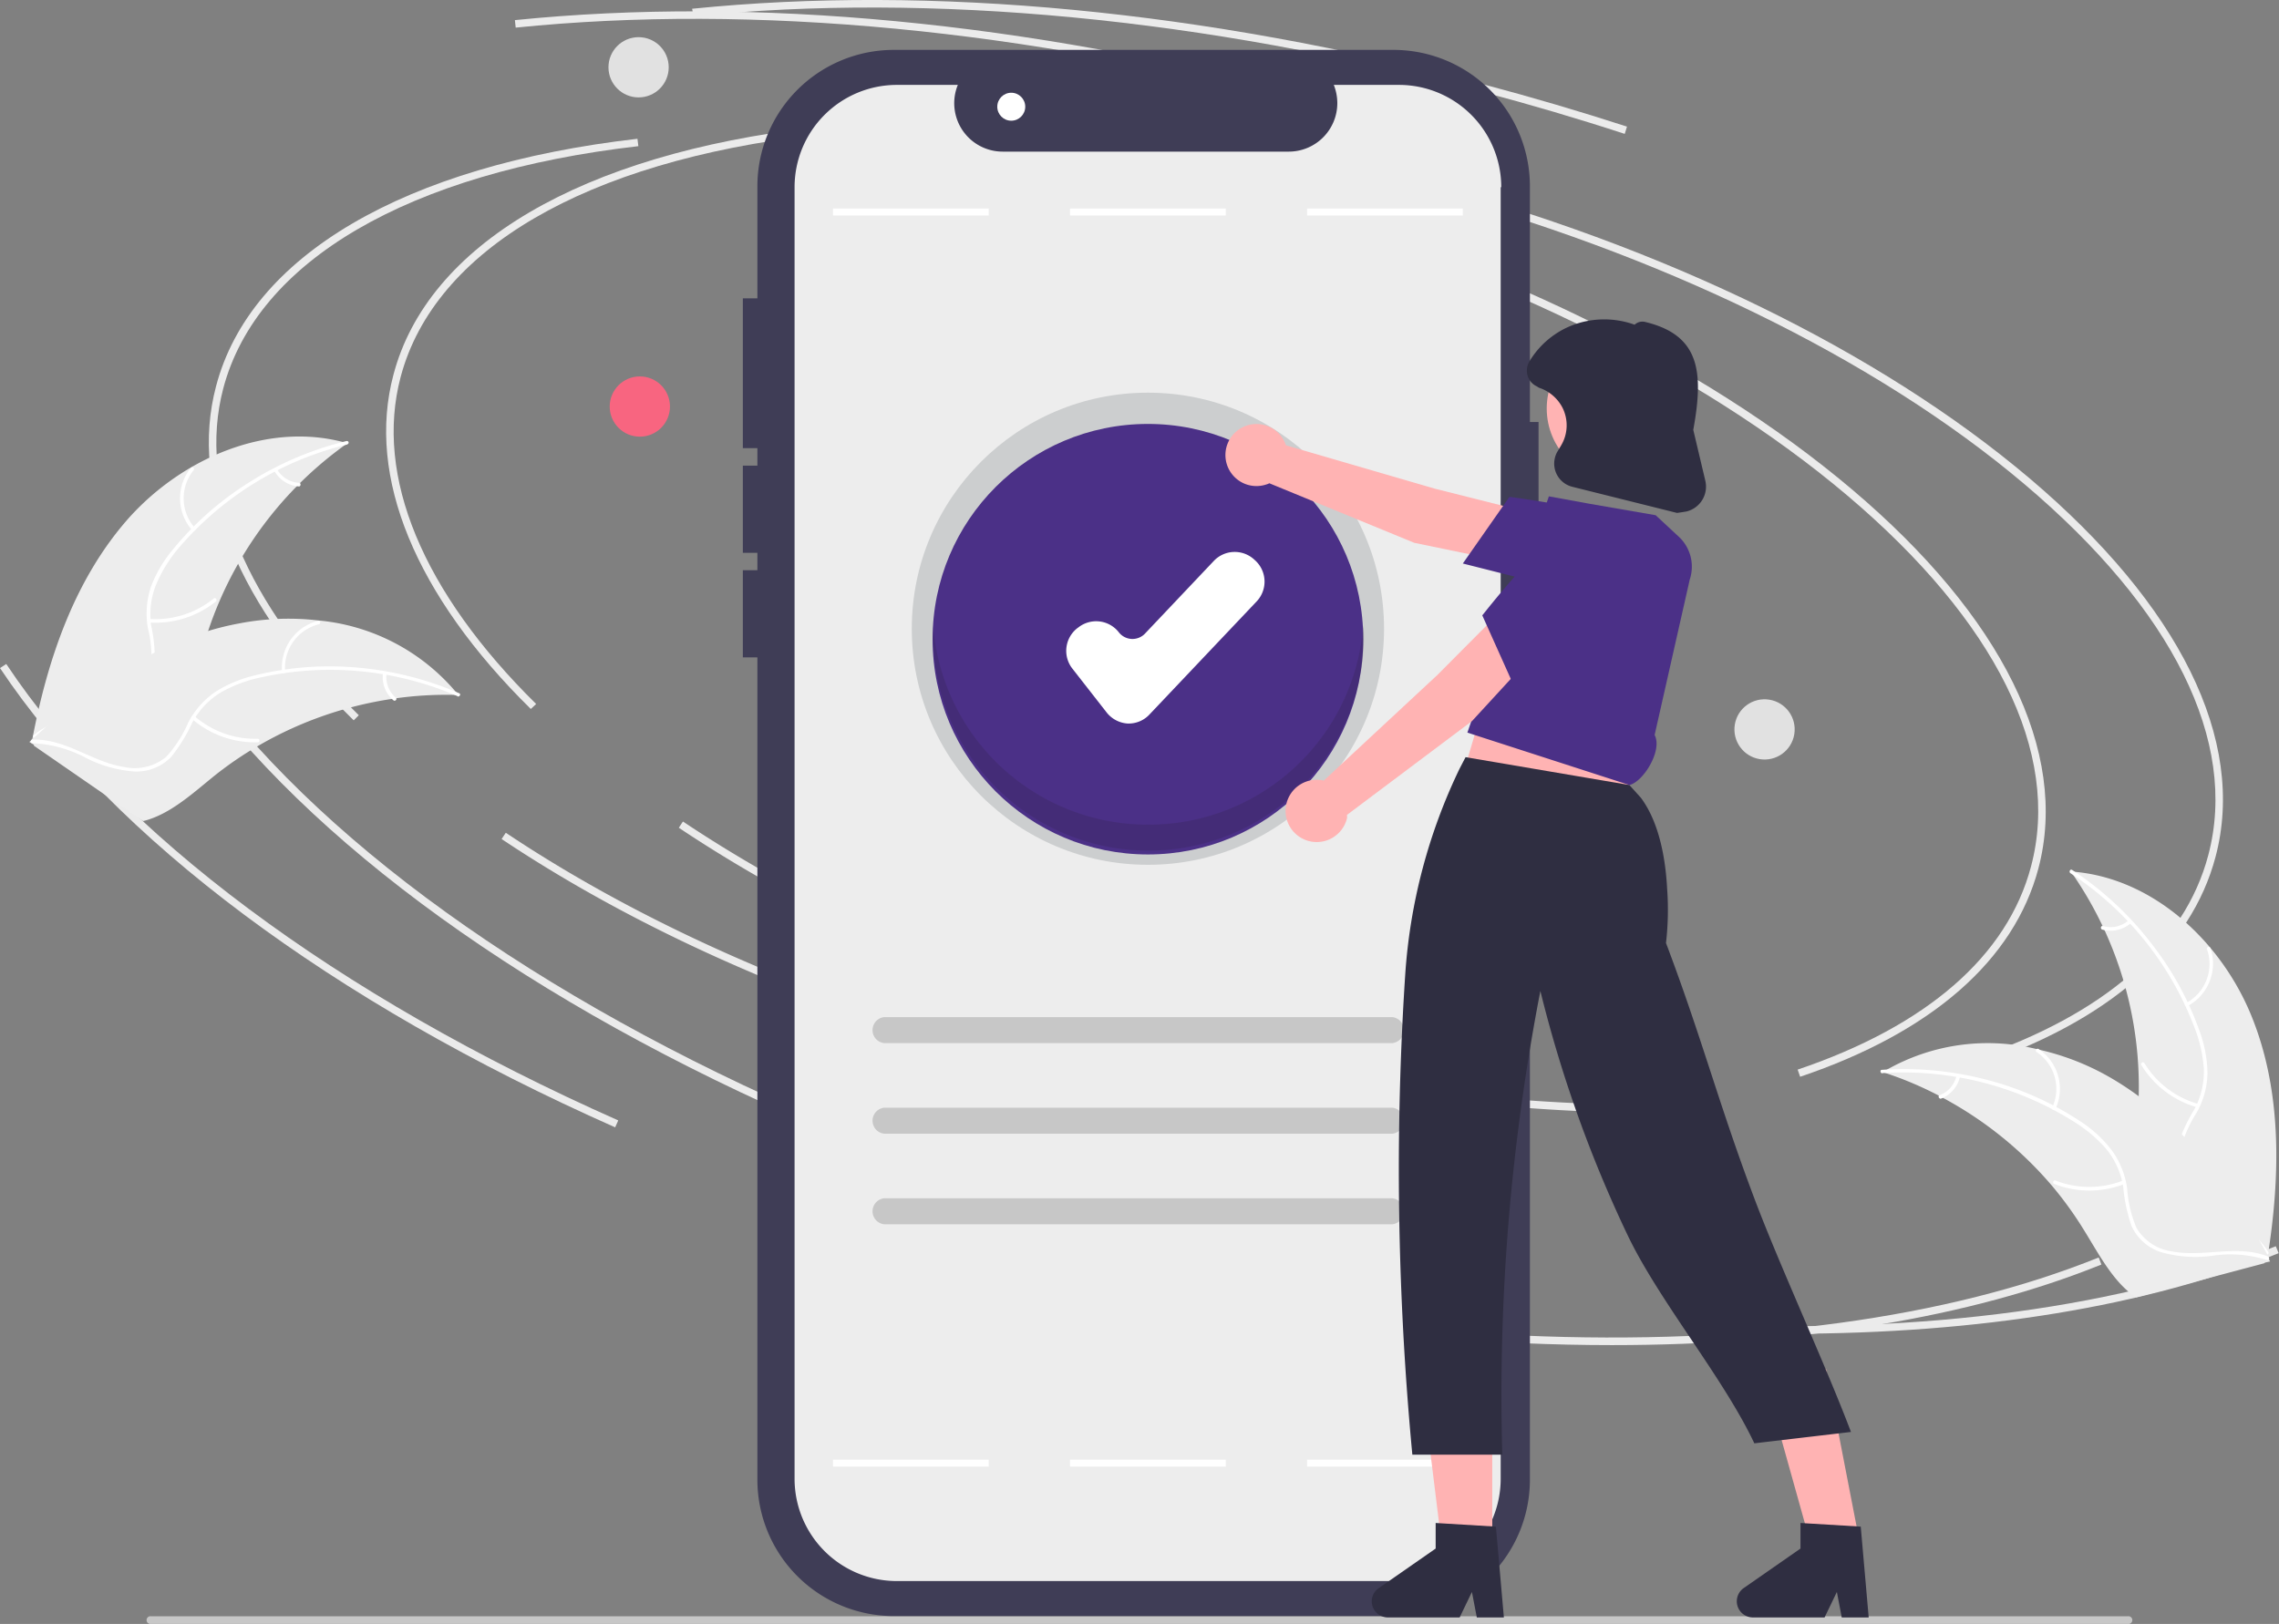 <svg xmlns="http://www.w3.org/2000/svg" viewBox="0 0 200.46 142.88"><rect x="0" y="0" width="200.46" height="142.88" fill="#808080" stroke="none"/><defs><style>.cls-1{fill:#c7c7c7;}.cls-2{fill:#ebebeb;}.cls-3{fill:#ededed;}.cls-4{fill:#fff;}.cls-5{fill:#f86580;}.cls-6{fill:#e1e1e1;}.cls-7{fill:#3f3d56;}.cls-8{fill:#cccecf;}.cls-9{fill:#4b3087;}.cls-10{fill:#231f20;opacity:0.16;isolation:isolate;}.cls-11{fill:#ffb3b3;}.cls-12{fill:#2f2e41;}</style></defs><g id="Capa_2" data-name="Capa 2"><g id="Layer_1" data-name="Layer 1"><path id="a16eae09-ccfb-4b79-a9f9-10731758882a-237" class="cls-1" d="M13.29,142.88H187.16a.34.34,0,1,0,0-.67H13.29a.34.34,0,1,0,0,.67Z"/><path class="cls-2" d="M46.69,62.38C36.52,52.37,32.23,41.93,34.6,33c3-11.48,16.55-19.43,37.07-21.79l.08.66c-20.24,2.33-33.54,10.09-36.51,21.3-2.31,8.72,1.93,18.93,11.92,28.77Z"/><path class="cls-2" d="M144.81,97.92a159.07,159.07,0,0,1-40.19-5.52C87.68,87.92,72.15,81.15,59.71,72.83l.36-.55c12.39,8.28,27.85,15,44.72,19.48a154.7,154.7,0,0,0,44.42,5.41l0,.67C147.77,97.89,146.3,97.92,144.81,97.92Z"/><path class="cls-2" d="M173.92,93.74l-.21-.62c11.35-3.84,18.45-10,20.53-17.88,2.65-10-3.1-21.59-16.18-32.65s-32.1-20.34-53.37-26l.17-.64c21.36,5.66,40.41,14.93,53.63,26.11s19.11,23.07,16.39,33.32C192.74,83.49,185.49,89.83,173.92,93.74Z"/><path class="cls-2" d="M69.7,98.19C44.76,87.13,25.54,72.78,15.59,57.79l.55-.37C26,72.31,45.14,86.58,70,97.59Z"/><path class="cls-2" d="M157.38,117.35c-2.58,0-5.19,0-7.85-.17l0-.66c19.85.86,37.36-1.52,50.65-6.87l.25.61C188.87,114.93,174.09,117.35,157.38,117.35Z"/><path class="cls-2" d="M142.91,11.78c-4.13-1.35-8.37-2.6-12.61-3.72C105.91,1.6,81.92-.69,61,1.43L60.88.77C81.94-1.36,106,.94,130.47,7.42c4.26,1.13,8.51,2.38,12.64,3.72Z"/><path class="cls-2" d="M31.11,63.38C20.94,53.37,16.64,42.92,19,34c3-11.49,16.56-19.43,37.07-21.79l.08.65c-20.23,2.33-33.54,10.1-36.51,21.31-2.3,8.71,1.93,18.93,11.92,28.76Z"/><path class="cls-2" d="M129.22,98.91A159.48,159.48,0,0,1,89,93.4C72.1,88.91,56.57,82.14,44.12,73.82l.37-.55c12.38,8.28,27.85,15,44.72,19.49a155.3,155.3,0,0,0,44.41,5.41l0,.66C132.19,98.88,130.71,98.91,129.22,98.91Z"/><path class="cls-2" d="M158.34,94.74l-.22-.63c11.35-3.84,18.45-10,20.53-17.88,2.65-10-3.1-21.58-16.17-32.64s-32.1-20.34-53.38-26l.17-.64c21.37,5.66,40.42,14.93,53.63,26.11S182,66.15,179.3,76.4C177.16,84.49,169.91,90.83,158.34,94.74Z"/><path class="cls-2" d="M54.11,99.19C29.17,88.13,10,73.78,0,58.78l.55-.36c9.89,14.89,29,29.15,53.83,40.16Z"/><path class="cls-2" d="M141.79,118.35q-3.85,0-7.85-.17l0-.67c19.85.86,37.37-1.51,50.66-6.87l.24.62C173.28,115.93,158.51,118.35,141.79,118.35Z"/><path class="cls-2" d="M127.32,12.77c-4.12-1.34-8.36-2.59-12.6-3.71C90.32,2.6,66.34.3,45.36,2.43l-.07-.66c21.06-2.13,45.13.17,69.6,6.65,4.25,1.12,8.5,2.37,12.64,3.72Z"/><path class="cls-3" d="M11.3,45.61C16.07,40.27,23.67,37,30.56,39A33,33,0,0,0,17.69,57.6c-.75,2.91-1.27,6.22-3.69,8a7.42,7.42,0,0,1-5.35,1.12A22.49,22.49,0,0,1,3.32,65l-.47,0C4.19,58,6.54,51,11.3,45.61Z"/><path class="cls-4" d="M30.54,39.11a28.21,28.21,0,0,0-14.79,9.07,12.4,12.4,0,0,0-2,3.21A7,7,0,0,0,13.29,55a14,14,0,0,1,.32,3.47,4.26,4.26,0,0,1-1.8,3A11,11,0,0,1,7.7,63.1a10.94,10.94,0,0,0-4.55,1.8C3,65,2.8,64.78,3,64.65c2.26-1.84,5.4-1.61,7.9-2.94a4.34,4.34,0,0,0,2.4-3A11.07,11.07,0,0,0,13,55.22a7.5,7.5,0,0,1,.27-3.58,11.35,11.35,0,0,1,1.92-3.27,27.25,27.25,0,0,1,6.37-5.7A28.69,28.69,0,0,1,30.5,38.8c.2,0,.24.26,0,.31Z"/><path class="cls-4" d="M16.91,46.66a4.23,4.23,0,0,1-.13-5.48c.13-.16.38,0,.25.19a3.93,3.93,0,0,0,.13,5.1C17.3,46.62,17,46.81,16.91,46.66Z"/><path class="cls-4" d="M13.14,54.46a8.16,8.16,0,0,0,5.66-1.8c.16-.12.35.13.19.26a8.47,8.47,0,0,1-5.89,1.85C12.89,54.76,12.94,54.44,13.14,54.46Z"/><path class="cls-4" d="M24.37,41.29a2.37,2.37,0,0,0,1.93,1.19c.2,0,.16.33,0,.32a2.68,2.68,0,0,1-2.14-1.32.16.16,0,1,1,.25-.19Z"/><path class="cls-3" d="M40.34,61.14H40a32.31,32.31,0,0,0-5.11.29l-.39.06a33.06,33.06,0,0,0-11.56,4,31.81,31.81,0,0,0-4.06,2.75c-1.76,1.42-3.57,3.09-5.64,3.81a4.58,4.58,0,0,1-.66.19l-9.6-6.63s0,0,0-.08l-.4-.25.19-.17L2.8,65,2.87,65l0,0L3,64.9c.36-.33.73-.65,1.11-1h0a47.2,47.2,0,0,1,9.25-6.36,3,3,0,0,1,.31-.15,29.3,29.3,0,0,1,4.66-1.88A24.87,24.87,0,0,1,21,54.86,22.73,22.73,0,0,1,28,54.59a18,18,0,0,1,12.08,6.27Z"/><path class="cls-4" d="M40.24,61.25A28.27,28.27,0,0,0,23,59.59a12,12,0,0,0-3.57,1.33,6.93,6.93,0,0,0-2.52,2.66,14.1,14.1,0,0,1-1.84,3,4.23,4.23,0,0,1-3.24,1.3,11.12,11.12,0,0,1-4.24-1.18,11,11,0,0,0-4.73-1.31c-.2,0-.2-.31,0-.31,2.92-.11,5.29,2,8.09,2.41a4.33,4.33,0,0,0,3.69-.92,10.86,10.86,0,0,0,1.92-3,7.48,7.48,0,0,1,2.37-2.69,11.45,11.45,0,0,1,3.5-1.46,27.47,27.47,0,0,1,8.52-.72A28.76,28.76,0,0,1,40.4,61c.18.08,0,.35-.16.27Z"/><path class="cls-4" d="M24.81,59.07A4.22,4.22,0,0,1,28,54.62a.16.16,0,0,1,.08.3,3.93,3.93,0,0,0-3,4.15C25.14,59.27,24.82,59.27,24.81,59.07Z"/><path class="cls-4" d="M17.1,63a8.14,8.14,0,0,0,5.6,2,.16.16,0,0,1,0,.31,8.46,8.46,0,0,1-5.83-2.07c-.15-.13.07-.35.22-.22Z"/><path class="cls-4" d="M34,59.27a2.4,2.4,0,0,0,.82,2.12c.15.13-.07.36-.22.22a2.67,2.67,0,0,1-.92-2.34.16.16,0,0,1,.32,0Z"/><path class="cls-3" d="M198.05,89.42c-2.69-6.64-8.76-12.26-15.9-12.74A33,33,0,0,1,188,98.56c-.28,3-.9,6.28.79,8.77a7.37,7.37,0,0,0,4.66,2.86,22.23,22.23,0,0,0,5.59.2l.42.19C200.58,103.51,200.74,96.05,198.05,89.42Z"/><path class="cls-4" d="M182.12,76.83A28.18,28.18,0,0,1,193,90.34a12.44,12.44,0,0,1,.85,3.71,7.07,7.07,0,0,1-.84,3.57,14.88,14.88,0,0,0-1.47,3.16,4.29,4.29,0,0,0,.7,3.42,11.13,11.13,0,0,0,3.32,2.9,10.83,10.83,0,0,1,3.69,3.23c.11.17.37,0,.26-.18-1.51-2.49-4.55-3.33-6.45-5.43a4.34,4.34,0,0,1-1.27-3.58,11.5,11.5,0,0,1,1.43-3.25,7.32,7.32,0,0,0,.95-3.45,11.26,11.26,0,0,0-.7-3.73,27.27,27.27,0,0,0-4.09-7.51,28.56,28.56,0,0,0-7.12-6.66c-.17-.11-.31.18-.14.29Z"/><path class="cls-4" d="M192.42,88.52a4.23,4.23,0,0,0,2-5.12.16.16,0,0,0-.3.1,3.9,3.9,0,0,1-1.83,4.75C192.07,88.35,192.24,88.61,192.42,88.52Z"/><path class="cls-4" d="M193.35,97.13a8.16,8.16,0,0,1-4.73-3.59c-.11-.18-.37,0-.27.17a8.5,8.5,0,0,0,4.94,3.73c.19,0,.26-.25.06-.31Z"/><path class="cls-4" d="M187.2,81a2.39,2.39,0,0,1-2.22.48c-.2-.06-.26.25-.07.31a2.7,2.7,0,0,0,2.46-.52.16.16,0,1,0-.17-.27Z"/><path class="cls-3" d="M165.48,94.28l.37.13a31.35,31.35,0,0,1,4.71,2l.35.19a33.21,33.21,0,0,1,9.53,7.67,32.2,32.2,0,0,1,2.89,4c1.19,1.92,2.33,4.1,4,5.47.18.15.36.28.55.41l11.28-3,.07-.06.45-.1-.12-.23s0-.08-.07-.13a.59.59,0,0,1,0-.08l0,0a.43.43,0,0,0,0-.07l-.72-1.29h0a47.43,47.43,0,0,0-6.58-9.09l-.23-.25a31.38,31.38,0,0,0-3.76-3.34,26.83,26.83,0,0,0-2.29-1.53,22.34,22.34,0,0,0-6.58-2.63,18,18,0,0,0-13.49,1.84Z"/><path class="cls-4" d="M165.55,94.42a28.23,28.23,0,0,1,16.82,4.24,12.43,12.43,0,0,1,2.91,2.45,7,7,0,0,1,1.48,3.35,14.49,14.49,0,0,0,.73,3.41,4.28,4.28,0,0,0,2.62,2.31,11.07,11.07,0,0,0,4.4.32,10.73,10.73,0,0,1,4.88.36.16.16,0,0,0,.11-.3c-2.71-1.09-5.64.08-8.43-.45a4.32,4.32,0,0,1-3.16-2.1,11,11,0,0,1-.81-3.45,7.46,7.46,0,0,0-1.33-3.33A11.06,11.06,0,0,0,183,98.67a27.39,27.39,0,0,0-7.78-3.54,28.83,28.83,0,0,0-9.69-1c-.2,0-.14.32.06.31Z"/><path class="cls-4" d="M180.81,97.55a4.21,4.21,0,0,0-1.51-5.26.16.16,0,0,0-.18.26,3.9,3.9,0,0,1,1.39,4.9c-.08.18.22.29.3.1Z"/><path class="cls-4" d="M186.74,103.87a8.17,8.17,0,0,1-5.94,0,.16.16,0,0,0-.11.3,8.5,8.5,0,0,0,6.18,0c.19-.08.06-.36-.13-.29Z"/><path class="cls-4" d="M172.09,94.66a2.4,2.4,0,0,1-1.49,1.71c-.19.08,0,.36.14.29a2.7,2.7,0,0,0,1.65-1.9.17.17,0,0,0-.1-.2.15.15,0,0,0-.2.1Z"/><circle class="cls-5" cx="56.28" cy="35.77" r="2.65"/><circle class="cls-6" cx="155.21" cy="64.17" r="2.65" transform="translate(67 207.1) rotate(-80.78)"/><circle class="cls-6" cx="56.17" cy="5.92" r="2.65"/><path class="cls-7" d="M135.33,37.13h-.76V16.39a12,12,0,0,0-12-12H78.62a12,12,0,0,0-12,12h0v113.8a12,12,0,0,0,12,12h43.95a12,12,0,0,0,12-12V51.9h.76Z"/><path class="cls-3" d="M132,16.47V130.11a9,9,0,0,1-9,9H78.89a9,9,0,0,1-9-9V16.47a9,9,0,0,1,9-9h5.36a4.26,4.26,0,0,0,3.94,5.87h25.18a4.27,4.27,0,0,0,4.26-4.27,4.38,4.38,0,0,0-.31-1.6h5.73a9,9,0,0,1,9,9Z"/><rect class="cls-4" x="73.27" y="18.35" width="13.7" height="0.61"/><rect class="cls-4" x="94.12" y="18.35" width="13.7" height="0.61"/><path class="cls-1" d="M122.45,91.78H77.79a1.15,1.15,0,0,1,0-2.29h44.66a1.15,1.15,0,0,1,0,2.29Z"/><path class="cls-1" d="M122.45,99.75H77.79a1.15,1.15,0,0,1,0-2.29h44.66a1.15,1.15,0,0,1,0,2.29Z"/><path class="cls-1" d="M122.45,107.72H77.79a1.15,1.15,0,0,1,0-2.29h44.66a1.15,1.15,0,0,1,0,2.29Z"/><rect class="cls-4" x="114.97" y="18.35" width="13.7" height="0.61"/><rect class="cls-4" x="73.27" y="128.43" width="13.7" height="0.61"/><rect class="cls-4" x="94.12" y="128.43" width="13.7" height="0.61"/><rect class="cls-4" x="114.97" y="128.43" width="13.7" height="0.61"/><circle class="cls-8" cx="100.97" cy="55.32" r="20.77"/><circle class="cls-9" cx="100.97" cy="56.24" r="18.94"/><path class="cls-4" d="M99.32,63.66h-.13a2.56,2.56,0,0,1-1.87-1l-3-3.84a2.53,2.53,0,0,1,.44-3.55l.11-.08a2.53,2.53,0,0,1,3.54.44,1.52,1.52,0,0,0,2.3.12l6.06-6.4a2.53,2.53,0,0,1,3.57-.1l.1.09a2.53,2.53,0,0,1,.1,3.57l-9.41,9.93A2.5,2.5,0,0,1,99.32,63.66Z"/><rect class="cls-7" x="65.34" y="26.25" width="2.45" height="13.18"/><rect class="cls-7" x="65.34" y="40.97" width="2.45" height="7.67"/><rect class="cls-7" x="65.34" y="50.17" width="2.45" height="7.67"/><circle class="cls-4" cx="88.95" cy="9.39" r="1.23"/><path class="cls-10" d="M101,72.56A18.94,18.94,0,0,1,82.08,55c0,.44,0,.88,0,1.33a18.95,18.95,0,0,0,37.89,0c0-.45,0-.89-.06-1.33A18.93,18.93,0,0,1,101,72.56Z"/><polygon class="cls-11" points="127.68 71.52 142.7 72.14 144.54 62.02 131.67 58.03 127.68 71.52"/><path class="cls-11" d="M133.36,49.61l.14-4.78L126.22,43l-13.11-3.82a2.73,2.73,0,1,0-1.74,3.45,1.36,1.36,0,0,0,.28-.11l12.75,5.24Z"/><path class="cls-9" d="M128.67,49.58l4.09-5.85.11,0a86.29,86.29,0,0,1,10.69,2.12,3.35,3.35,0,0,1,2.18,1.81,3.51,3.51,0,0,1-.49,3.84,3.78,3.78,0,0,1-3.88,1.29Z"/><polygon class="cls-11" points="131.26 138.15 127.09 138.15 125.11 122.08 131.26 122.08 131.26 138.15"/><polygon class="cls-11" points="163.7 136.34 159.58 136.97 155.22 121.37 160.62 120.45 163.7 136.34"/><path class="cls-12" d="M143.32,69.07l-14.41-2.45-.52,1a49.18,49.18,0,0,0-4.79,18.18c-.35,5.33-.55,11-.56,16.85,0,9.14.46,17.62,1.19,25.34l7.91,0a186.21,186.21,0,0,1,.93-24.54c.61-5.82,1.45-11.25,2.42-16.26a112.14,112.14,0,0,0,7.61,21.35c2.76,5.85,8.45,12.6,11.21,18.45l8.5-1c-2.23-5.9-6.22-14.52-8.45-20.42-3.19-8.44-4.63-14.17-7.82-22.6a25.46,25.46,0,0,0,.1-4.78c-.14-2.66-.7-5.84-2.31-8Z"/><path class="cls-9" d="M145.54,64.67c.72,1.35-1,4.13-2.22,4.4l-14.25-4.61,7.17-20.79,3.61.66,5.78,1,2,1.86a3.59,3.59,0,0,1,1,3.8Z"/><path class="cls-11" d="M135.73,56.64l-4-2.58-5.29,5.32-10,9.3A2.74,2.74,0,1,0,118.48,72a1.57,1.57,0,0,0,0-.3l11-8.26Z"/><path class="cls-9" d="M133.3,60.65l-2.92-6.51.07-.08a85.71,85.71,0,0,1,7.3-8.1,3.35,3.35,0,0,1,2.67-1,3.54,3.54,0,0,1,3.05,2.39,3.78,3.78,0,0,1-.88,4Z"/><circle class="cls-11" cx="142.39" cy="35.94" r="6.34"/><path class="cls-12" d="M147.51,45.13h0l-9.21-2.3a2.1,2.1,0,0,1-1.53-2.55,2,2,0,0,1,.24-.58l.3-.5a3.46,3.46,0,0,0,.14-3.3,3.59,3.59,0,0,0-2.09-1.79h0l-.19-.12a1.48,1.48,0,0,1-.8-.93,1.57,1.57,0,0,1,.15-1.25,7.63,7.63,0,0,1,3.48-3.07,7.86,7.86,0,0,1,5.78-.17,1,1,0,0,1,.94-.24c4.77,1.15,5.16,4.35,4.22,9.49L150,42.3A2.25,2.25,0,0,1,148.35,45l-.36.06ZM143.67,28.6Zm.11,0Z"/><path class="cls-12" d="M132.28,142.31H129.9l-.43-2.24-1.08,2.24h-6.31a1.42,1.42,0,0,1-1.42-1.42,1.4,1.4,0,0,1,.62-1.16l5-3.48V134l5.3.32Z"/><path class="cls-12" d="M164.37,142.31H162l-.43-2.24-1.08,2.24h-6.31a1.42,1.42,0,0,1-.81-2.58l5-3.48V134l5.3.32Z"/></g></g></svg>